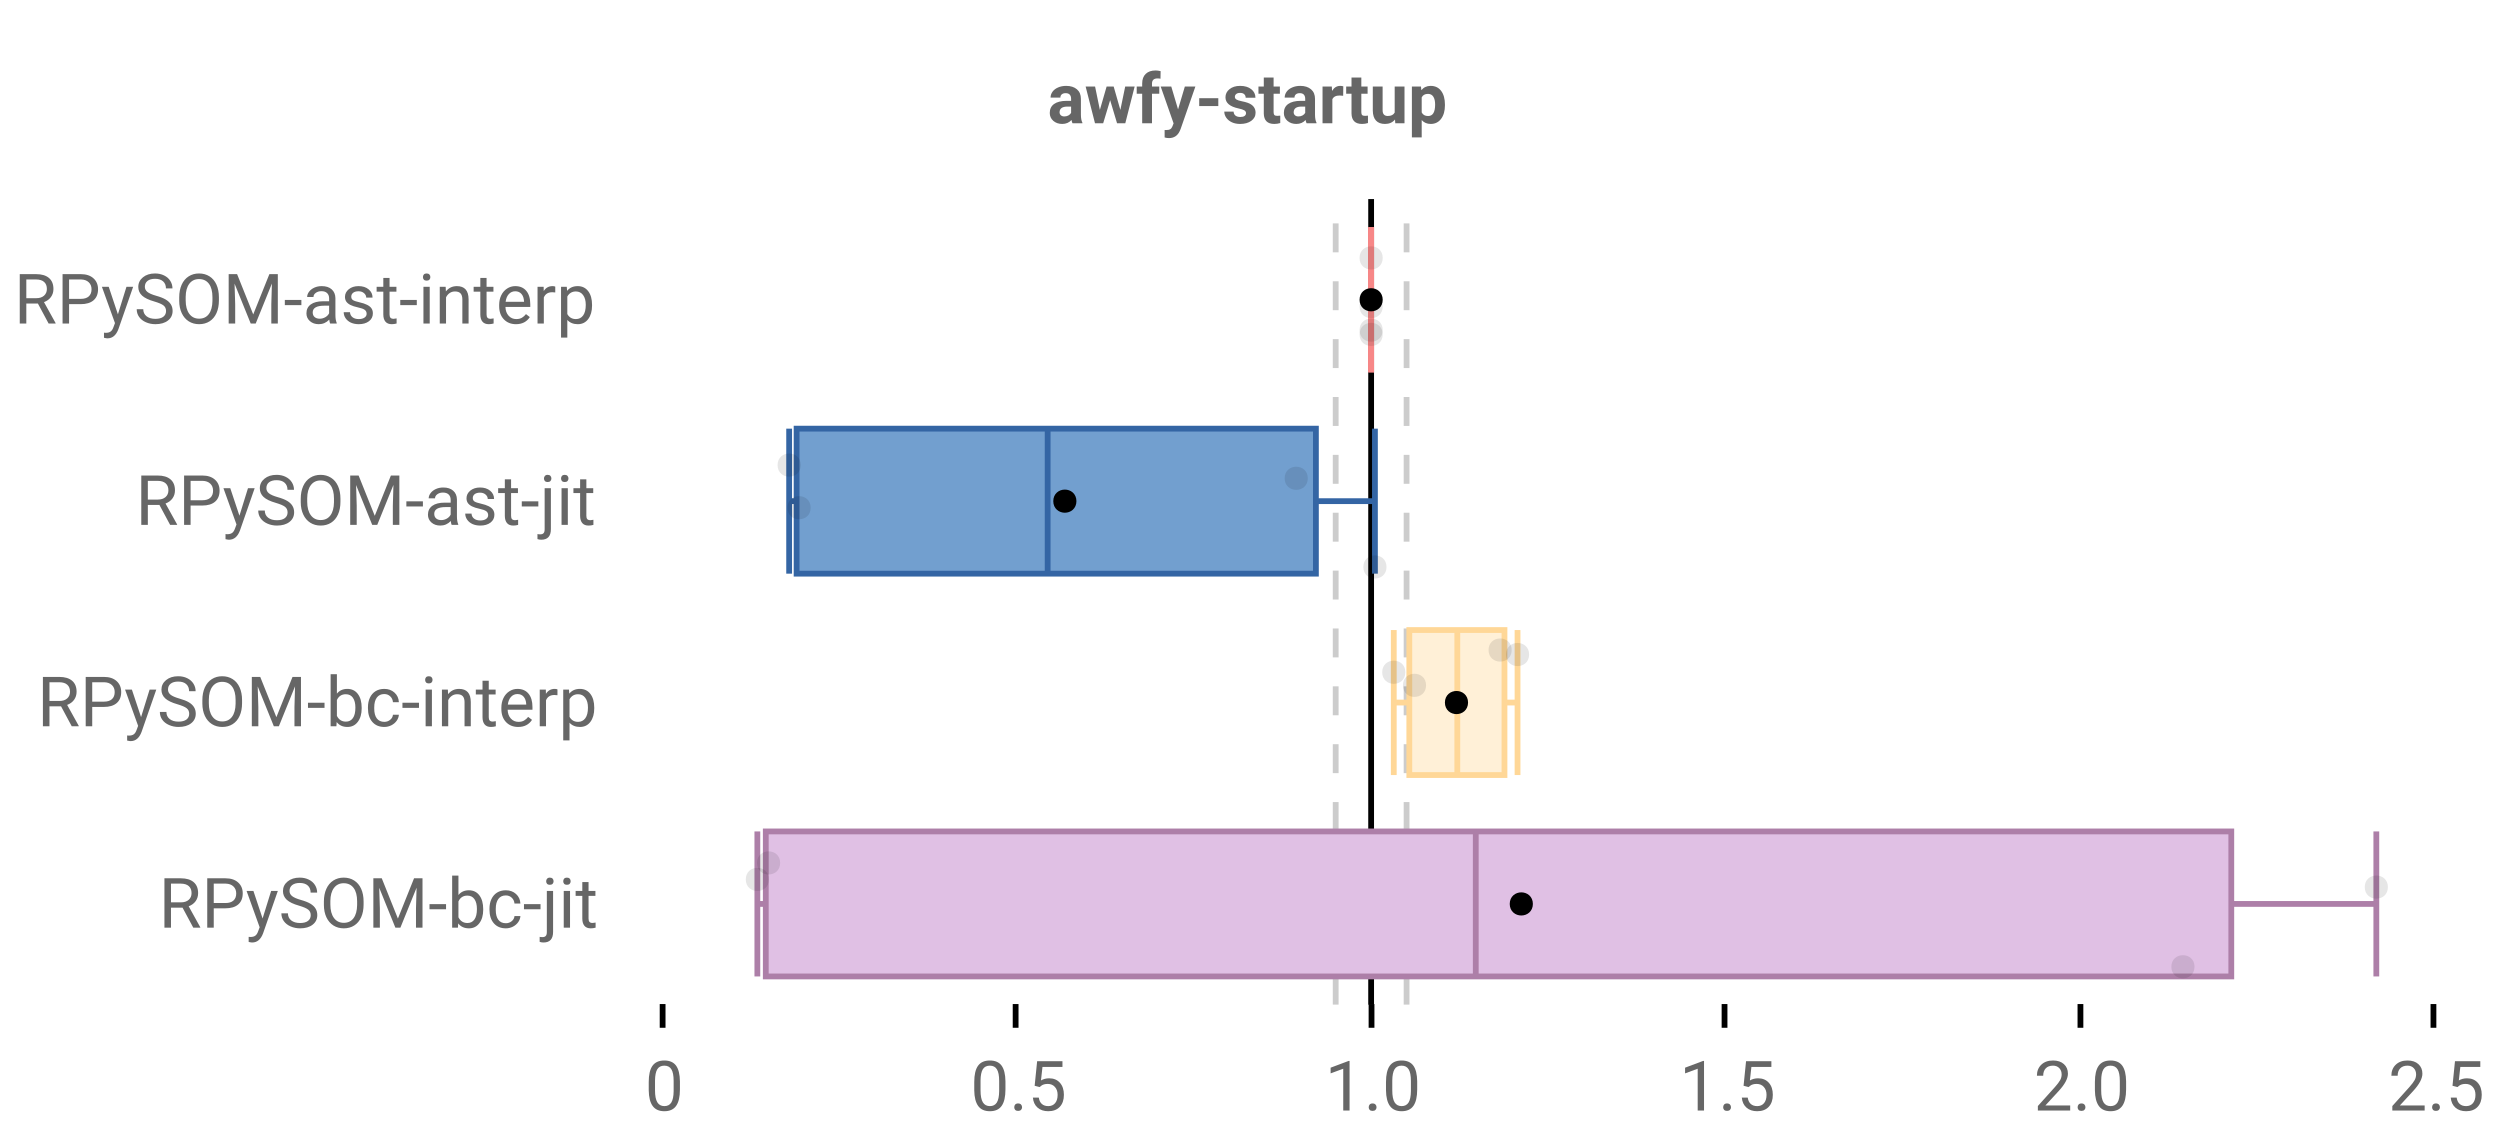 <?xml version="1.0" encoding="UTF-8"?>
<svg xmlns="http://www.w3.org/2000/svg" xmlns:xlink="http://www.w3.org/1999/xlink" width="864pt" height="396pt" viewBox="0 0 864 396" version="1.1">
<defs>
<clipPath id="clip1">
  <path d="M 472 68.801 L 475 68.801 L 475 347.199 L 472 347.199 Z M 472 68.801 "/>
</clipPath>
<clipPath id="clip2">
  <path d="M 460 68.801 L 463 68.801 L 463 347.199 L 460 347.199 Z M 460 68.801 "/>
</clipPath>
<clipPath id="clip3">
  <path d="M 485 68.801 L 488 68.801 L 488 347.199 L 485 347.199 Z M 485 68.801 "/>
</clipPath>
</defs>
<g id="surface312041">
<rect x="0" y="0" width="864" height="396" style="fill:rgb(100%,100%,100%);fill-opacity:1;stroke:none;"/>
<path style=" stroke:none;fill-rule:nonzero;fill:rgb(100%,100%,100%);fill-opacity:1;" d="M 0 0 L 672 0 L 672 76 L 0 76 Z M 0 0 "/>
<path style="fill:none;stroke-width:1;stroke-linecap:butt;stroke-linejoin:miter;stroke:rgb(0%,0%,0%);stroke-opacity:1;stroke-miterlimit:10;" d="M 114.5 173.5 L 114.5 177.6 " transform="matrix(2,0,0,2,0,0)"/>
<path style="fill:none;stroke-width:1;stroke-linecap:butt;stroke-linejoin:miter;stroke:rgb(0%,0%,0%);stroke-opacity:1;stroke-miterlimit:10;" d="M 175.5 173.5 L 175.5 177.6 " transform="matrix(2,0,0,2,0,0)"/>
<path style="fill:none;stroke-width:1;stroke-linecap:butt;stroke-linejoin:miter;stroke:rgb(0%,0%,0%);stroke-opacity:1;stroke-miterlimit:10;" d="M 237 173.5 L 237 177.6 " transform="matrix(2,0,0,2,0,0)"/>
<path style="fill:none;stroke-width:1;stroke-linecap:butt;stroke-linejoin:miter;stroke:rgb(0%,0%,0%);stroke-opacity:1;stroke-miterlimit:10;" d="M 298 173.5 L 298 177.6 " transform="matrix(2,0,0,2,0,0)"/>
<path style="fill:none;stroke-width:1;stroke-linecap:butt;stroke-linejoin:miter;stroke:rgb(0%,0%,0%);stroke-opacity:1;stroke-miterlimit:10;" d="M 359.5 173.5 L 359.5 177.6 " transform="matrix(2,0,0,2,0,0)"/>
<path style="fill:none;stroke-width:1;stroke-linecap:butt;stroke-linejoin:miter;stroke:rgb(0%,0%,0%);stroke-opacity:1;stroke-miterlimit:10;" d="M 420.5 173.5 L 420.5 177.6 " transform="matrix(2,0,0,2,0,0)"/>
<path style=" stroke:none;fill-rule:nonzero;fill:rgb(40%,40%,40%);fill-opacity:1;" d="M 370.656 42.602 C 370.5 42.301 370.383 41.922 370.312 41.461 C 369.488 42.379 368.422 42.836 367.109 42.836 C 365.867 42.836 364.836 42.477 364.016 41.758 C 363.203 41.039 362.797 40.133 362.797 39.039 C 362.797 37.695 363.289 36.664 364.281 35.945 C 365.281 35.227 366.723 34.863 368.609 34.852 L 370.172 34.852 L 370.172 34.133 C 370.172 33.539 370.02 33.07 369.719 32.727 C 369.414 32.375 368.941 32.195 368.297 32.195 C 367.723 32.195 367.273 32.332 366.953 32.602 C 366.629 32.875 366.469 33.25 366.469 33.727 L 363.078 33.727 C 363.078 33 363.301 32.32 363.75 31.695 C 364.207 31.07 364.848 30.582 365.672 30.227 C 366.504 29.863 367.438 29.68 368.469 29.68 C 370.031 29.68 371.27 30.078 372.188 30.867 C 373.102 31.648 373.562 32.754 373.562 34.18 L 373.562 39.664 C 373.57 40.875 373.742 41.785 374.078 42.398 L 374.078 42.602 Z M 367.844 40.242 C 368.344 40.242 368.801 40.133 369.219 39.914 C 369.645 39.688 369.961 39.383 370.172 39.008 L 370.172 36.836 L 368.906 36.836 C 367.207 36.836 366.305 37.422 366.203 38.586 L 366.188 38.789 C 366.188 39.219 366.332 39.566 366.625 39.836 C 366.926 40.109 367.332 40.242 367.844 40.242 Z M 387.195 37.992 L 388.867 29.914 L 392.133 29.914 L 388.898 42.602 L 386.055 42.602 L 383.664 34.617 L 381.258 42.602 L 378.43 42.602 L 375.195 29.914 L 378.461 29.914 L 380.117 37.977 L 382.445 29.914 L 384.883 29.914 Z M 394.738 42.602 L 394.738 32.398 L 392.848 32.398 L 392.848 29.914 L 394.738 29.914 L 394.738 28.836 C 394.738 27.422 395.145 26.32 395.957 25.539 C 396.77 24.75 397.91 24.352 399.379 24.352 C 399.848 24.352 400.426 24.43 401.113 24.586 L 401.066 27.211 C 400.785 27.141 400.441 27.102 400.035 27.102 C 398.762 27.102 398.129 27.703 398.129 28.898 L 398.129 29.914 L 400.645 29.914 L 400.645 32.398 L 398.129 32.398 L 398.129 42.602 Z M 407.137 37.805 L 409.48 29.914 L 413.121 29.914 L 408.027 44.57 L 407.746 45.242 C 406.984 46.898 405.734 47.727 403.996 47.727 C 403.496 47.727 402.996 47.652 402.496 47.508 L 402.496 44.93 L 403.012 44.945 C 403.645 44.945 404.121 44.844 404.434 44.648 C 404.754 44.461 405.004 44.137 405.184 43.68 L 405.59 42.633 L 401.137 29.914 L 404.793 29.914 Z M 421.043 36.664 L 414.449 36.664 L 414.449 33.93 L 421.043 33.93 Z M 430.629 39.102 C 430.629 38.688 430.418 38.359 430.004 38.117 C 429.598 37.879 428.941 37.664 428.035 37.477 C 425.023 36.844 423.52 35.562 423.52 33.633 C 423.52 32.508 423.98 31.57 424.91 30.82 C 425.848 30.062 427.07 29.68 428.582 29.68 C 430.184 29.68 431.465 30.062 432.426 30.82 C 433.395 31.582 433.879 32.566 433.879 33.773 L 430.504 33.773 C 430.504 33.297 430.348 32.898 430.035 32.586 C 429.723 32.266 429.23 32.102 428.566 32.102 C 427.992 32.102 427.551 32.234 427.238 32.492 C 426.926 32.742 426.77 33.07 426.77 33.477 C 426.77 33.852 426.945 34.156 427.301 34.383 C 427.652 34.613 428.254 34.812 429.098 34.977 C 429.941 35.145 430.652 35.332 431.238 35.539 C 433.027 36.195 433.926 37.336 433.926 38.961 C 433.926 40.117 433.426 41.055 432.426 41.773 C 431.434 42.484 430.152 42.836 428.582 42.836 C 427.52 42.836 426.574 42.648 425.754 42.273 C 424.93 41.891 424.285 41.367 423.816 40.711 C 423.348 40.047 423.113 39.332 423.113 38.57 L 426.332 38.57 C 426.363 39.176 426.582 39.641 426.988 39.961 C 427.402 40.273 427.961 40.43 428.66 40.43 C 429.305 40.43 429.793 40.312 430.129 40.07 C 430.461 39.82 430.629 39.5 430.629 39.102 Z M 440.156 26.805 L 440.156 29.914 L 442.328 29.914 L 442.328 32.398 L 440.156 32.398 L 440.156 38.727 C 440.156 39.195 440.242 39.535 440.422 39.742 C 440.598 39.941 440.941 40.039 441.453 40.039 C 441.828 40.039 442.16 40.016 442.453 39.961 L 442.453 42.523 C 441.785 42.73 441.102 42.836 440.406 42.836 C 438.031 42.836 436.816 41.641 436.766 39.242 L 436.766 32.398 L 434.922 32.398 L 434.922 29.914 L 436.766 29.914 L 436.766 26.805 Z M 451.562 42.602 C 451.406 42.301 451.289 41.922 451.219 41.461 C 450.395 42.379 449.328 42.836 448.016 42.836 C 446.773 42.836 445.742 42.477 444.922 41.758 C 444.109 41.039 443.703 40.133 443.703 39.039 C 443.703 37.695 444.195 36.664 445.188 35.945 C 446.188 35.227 447.629 34.863 449.516 34.852 L 451.078 34.852 L 451.078 34.133 C 451.078 33.539 450.926 33.07 450.625 32.727 C 450.32 32.375 449.848 32.195 449.203 32.195 C 448.629 32.195 448.18 32.332 447.859 32.602 C 447.535 32.875 447.375 33.25 447.375 33.727 L 443.984 33.727 C 443.984 33 444.207 32.32 444.656 31.695 C 445.113 31.07 445.754 30.582 446.578 30.227 C 447.41 29.863 448.344 29.68 449.375 29.68 C 450.938 29.68 452.176 30.078 453.094 30.867 C 454.008 31.648 454.469 32.754 454.469 34.18 L 454.469 39.664 C 454.477 40.875 454.648 41.785 454.984 42.398 L 454.984 42.602 Z M 448.75 40.242 C 449.25 40.242 449.707 40.133 450.125 39.914 C 450.551 39.688 450.867 39.383 451.078 39.008 L 451.078 36.836 L 449.812 36.836 C 448.113 36.836 447.211 37.422 447.109 38.586 L 447.094 38.789 C 447.094 39.219 447.238 39.566 447.531 39.836 C 447.832 40.109 448.238 40.242 448.75 40.242 Z M 464.195 33.102 C 463.734 33.039 463.328 33.008 462.977 33.008 C 461.695 33.008 460.855 33.441 460.461 34.305 L 460.461 42.602 L 457.07 42.602 L 457.07 29.914 L 460.273 29.914 L 460.367 31.43 C 461.043 30.266 461.984 29.68 463.195 29.68 C 463.57 29.68 463.918 29.734 464.242 29.836 Z M 470.473 26.805 L 470.473 29.914 L 472.645 29.914 L 472.645 32.398 L 470.473 32.398 L 470.473 38.727 C 470.473 39.195 470.559 39.535 470.738 39.742 C 470.914 39.941 471.258 40.039 471.77 40.039 C 472.145 40.039 472.477 40.016 472.77 39.961 L 472.77 42.523 C 472.102 42.73 471.418 42.836 470.723 42.836 C 468.348 42.836 467.133 41.641 467.082 39.242 L 467.082 32.398 L 465.238 32.398 L 465.238 29.914 L 467.082 29.914 L 467.082 26.805 Z M 482.113 41.305 C 481.277 42.328 480.121 42.836 478.645 42.836 C 477.289 42.836 476.254 42.445 475.535 41.664 C 474.824 40.883 474.461 39.738 474.441 38.227 L 474.441 29.914 L 477.832 29.914 L 477.832 38.117 C 477.832 39.43 478.43 40.086 479.629 40.086 C 480.785 40.086 481.574 39.691 482.004 38.898 L 482.004 29.914 L 485.395 29.914 L 485.395 42.602 L 482.207 42.602 Z M 499.371 36.383 C 499.371 38.332 498.926 39.895 498.043 41.07 C 497.156 42.25 495.957 42.836 494.449 42.836 C 493.168 42.836 492.129 42.391 491.34 41.492 L 491.34 47.477 L 487.949 47.477 L 487.949 29.914 L 491.09 29.914 L 491.215 31.164 C 492.035 30.176 493.105 29.68 494.418 29.68 C 495.98 29.68 497.191 30.258 498.059 31.414 C 498.934 32.57 499.371 34.164 499.371 36.195 Z M 495.98 36.133 C 495.98 34.957 495.77 34.051 495.355 33.414 C 494.938 32.77 494.328 32.445 493.527 32.445 C 492.465 32.445 491.734 32.852 491.34 33.664 L 491.34 38.852 C 491.754 39.688 492.496 40.102 493.559 40.102 C 495.172 40.102 495.98 38.781 495.98 36.133 Z M 362 20.336 "/>
<path style=" stroke:none;fill-rule:nonzero;fill:rgb(40%,40%,40%);fill-opacity:1;" d="M 234.984 376.523 C 234.984 379.066 234.547 380.957 233.672 382.195 C 232.805 383.426 231.453 384.039 229.609 384.039 C 227.785 384.039 226.438 383.438 225.562 382.227 C 224.688 381.02 224.234 379.219 224.203 376.82 L 224.203 373.93 C 224.203 371.422 224.633 369.555 225.5 368.336 C 226.375 367.117 227.738 366.508 229.594 366.508 C 231.426 366.508 232.773 367.098 233.641 368.273 C 234.504 369.453 234.953 371.266 234.984 373.711 Z M 232.812 373.555 C 232.812 371.723 232.551 370.391 232.031 369.555 C 231.52 368.711 230.707 368.289 229.594 368.289 C 228.477 368.289 227.664 368.707 227.156 369.539 C 226.656 370.375 226.395 371.66 226.375 373.398 L 226.375 376.867 C 226.375 378.711 226.641 380.078 227.172 380.961 C 227.711 381.836 228.523 382.273 229.609 382.273 C 230.68 382.273 231.477 381.863 232 381.039 C 232.52 380.207 232.789 378.898 232.812 377.117 Z M 222.859 361.539 "/>
<path style=" stroke:none;fill-rule:nonzero;fill:rgb(40%,40%,40%);fill-opacity:1;" d="M 347.484 376.523 C 347.484 379.066 347.047 380.957 346.172 382.195 C 345.305 383.426 343.953 384.039 342.109 384.039 C 340.285 384.039 338.938 383.438 338.062 382.227 C 337.188 381.02 336.734 379.219 336.703 376.82 L 336.703 373.93 C 336.703 371.422 337.133 369.555 338 368.336 C 338.875 367.117 340.238 366.508 342.094 366.508 C 343.926 366.508 345.273 367.098 346.141 368.273 C 347.004 369.453 347.453 371.266 347.484 373.711 Z M 345.312 373.555 C 345.312 371.723 345.051 370.391 344.531 369.555 C 344.02 368.711 343.207 368.289 342.094 368.289 C 340.977 368.289 340.164 368.707 339.656 369.539 C 339.156 370.375 338.895 371.66 338.875 373.398 L 338.875 376.867 C 338.875 378.711 339.141 380.078 339.672 380.961 C 340.211 381.836 341.023 382.273 342.109 382.273 C 343.18 382.273 343.977 381.863 344.5 381.039 C 345.02 380.207 345.289 378.898 345.312 377.117 Z M 350.523 382.664 C 350.523 382.289 350.633 381.977 350.852 381.727 C 351.078 381.477 351.414 381.352 351.852 381.352 C 352.297 381.352 352.637 381.477 352.867 381.727 C 353.105 381.977 353.227 382.289 353.227 382.664 C 353.227 383.031 353.105 383.332 352.867 383.57 C 352.637 383.809 352.297 383.93 351.852 383.93 C 351.414 383.93 351.078 383.809 350.852 383.57 C 350.633 383.332 350.523 383.031 350.523 382.664 Z M 357.574 375.242 L 358.434 366.742 L 367.184 366.742 L 367.184 368.742 L 360.277 368.742 L 359.762 373.398 C 360.594 372.91 361.543 372.664 362.605 372.664 C 364.156 372.664 365.391 373.18 366.309 374.211 C 367.223 375.234 367.684 376.617 367.684 378.367 C 367.684 380.129 367.207 381.516 366.262 382.523 C 365.312 383.535 363.984 384.039 362.277 384.039 C 360.766 384.039 359.531 383.625 358.574 382.789 C 357.625 381.945 357.09 380.789 356.965 379.32 L 359.012 379.32 C 359.145 380.289 359.496 381.023 360.059 381.523 C 360.621 382.023 361.359 382.273 362.277 382.273 C 363.285 382.273 364.078 381.93 364.652 381.242 C 365.223 380.555 365.512 379.602 365.512 378.383 C 365.512 377.25 365.199 376.336 364.574 375.648 C 363.957 374.953 363.137 374.602 362.105 374.602 C 361.156 374.602 360.41 374.812 359.871 375.227 L 359.309 375.695 Z M 335.359 361.539 "/>
<path style=" stroke:none;fill-rule:nonzero;fill:rgb(40%,40%,40%);fill-opacity:1;" d="M 466.41 383.805 L 464.223 383.805 L 464.223 369.352 L 459.863 370.961 L 459.863 368.992 L 466.066 366.664 L 466.41 366.664 Z M 473.027 382.664 C 473.027 382.289 473.137 381.977 473.355 381.727 C 473.582 381.477 473.918 381.352 474.355 381.352 C 474.801 381.352 475.141 381.477 475.371 381.727 C 475.609 381.977 475.73 382.289 475.73 382.664 C 475.73 383.031 475.609 383.332 475.371 383.57 C 475.141 383.809 474.801 383.93 474.355 383.93 C 473.918 383.93 473.582 383.809 473.355 383.57 C 473.137 383.332 473.027 383.031 473.027 382.664 Z M 489.781 376.523 C 489.781 379.066 489.344 380.957 488.469 382.195 C 487.602 383.426 486.25 384.039 484.406 384.039 C 482.582 384.039 481.234 383.438 480.359 382.227 C 479.484 381.02 479.031 379.219 479 376.82 L 479 373.93 C 479 371.422 479.43 369.555 480.297 368.336 C 481.172 367.117 482.535 366.508 484.391 366.508 C 486.223 366.508 487.57 367.098 488.438 368.273 C 489.301 369.453 489.75 371.266 489.781 373.711 Z M 487.609 373.555 C 487.609 371.723 487.348 370.391 486.828 369.555 C 486.316 368.711 485.504 368.289 484.391 368.289 C 483.273 368.289 482.461 368.707 481.953 369.539 C 481.453 370.375 481.191 371.66 481.172 373.398 L 481.172 376.867 C 481.172 378.711 481.438 380.078 481.969 380.961 C 482.508 381.836 483.32 382.273 484.406 382.273 C 485.477 382.273 486.273 381.863 486.797 381.039 C 487.316 380.207 487.586 378.898 487.609 377.117 Z M 457.863 361.539 "/>
<path style=" stroke:none;fill-rule:nonzero;fill:rgb(40%,40%,40%);fill-opacity:1;" d="M 588.91 383.805 L 586.723 383.805 L 586.723 369.352 L 582.363 370.961 L 582.363 368.992 L 588.566 366.664 L 588.91 366.664 Z M 595.527 382.664 C 595.527 382.289 595.637 381.977 595.855 381.727 C 596.082 381.477 596.418 381.352 596.855 381.352 C 597.301 381.352 597.641 381.477 597.871 381.727 C 598.109 381.977 598.23 382.289 598.23 382.664 C 598.23 383.031 598.109 383.332 597.871 383.57 C 597.641 383.809 597.301 383.93 596.855 383.93 C 596.418 383.93 596.082 383.809 595.855 383.57 C 595.637 383.332 595.527 383.031 595.527 382.664 Z M 602.578 375.242 L 603.438 366.742 L 612.188 366.742 L 612.188 368.742 L 605.281 368.742 L 604.766 373.398 C 605.598 372.91 606.547 372.664 607.609 372.664 C 609.16 372.664 610.395 373.18 611.312 374.211 C 612.227 375.234 612.688 376.617 612.688 378.367 C 612.688 380.129 612.211 381.516 611.266 382.523 C 610.316 383.535 608.988 384.039 607.281 384.039 C 605.77 384.039 604.535 383.625 603.578 382.789 C 602.629 381.945 602.094 380.789 601.969 379.32 L 604.016 379.32 C 604.148 380.289 604.5 381.023 605.062 381.523 C 605.625 382.023 606.363 382.273 607.281 382.273 C 608.289 382.273 609.082 381.93 609.656 381.242 C 610.227 380.555 610.516 379.602 610.516 378.383 C 610.516 377.25 610.203 376.336 609.578 375.648 C 608.961 374.953 608.141 374.602 607.109 374.602 C 606.16 374.602 605.414 374.812 604.875 375.227 L 604.312 375.695 Z M 580.363 361.539 "/>
<path style=" stroke:none;fill-rule:nonzero;fill:rgb(40%,40%,40%);fill-opacity:1;" d="M 715.457 383.805 L 704.285 383.805 L 704.285 382.242 L 710.191 375.68 C 711.066 374.691 711.668 373.891 712.004 373.273 C 712.336 372.648 712.504 372.004 712.504 371.336 C 712.504 370.441 712.23 369.711 711.691 369.148 C 711.148 368.578 710.43 368.289 709.535 368.289 C 708.449 368.289 707.613 368.598 707.02 369.211 C 706.426 369.828 706.129 370.68 706.129 371.773 L 703.957 371.773 C 703.957 370.203 704.461 368.93 705.473 367.961 C 706.48 366.992 707.836 366.508 709.535 366.508 C 711.117 366.508 712.367 366.926 713.285 367.758 C 714.211 368.594 714.676 369.695 714.676 371.07 C 714.676 372.758 713.605 374.758 711.473 377.07 L 706.895 382.039 L 715.457 382.039 Z M 718.027 382.664 C 718.027 382.289 718.137 381.977 718.355 381.727 C 718.582 381.477 718.918 381.352 719.355 381.352 C 719.801 381.352 720.141 381.477 720.371 381.727 C 720.609 381.977 720.73 382.289 720.73 382.664 C 720.73 383.031 720.609 383.332 720.371 383.57 C 720.141 383.809 719.801 383.93 719.355 383.93 C 718.918 383.93 718.582 383.809 718.355 383.57 C 718.137 383.332 718.027 383.031 718.027 382.664 Z M 734.781 376.523 C 734.781 379.066 734.344 380.957 733.469 382.195 C 732.602 383.426 731.25 384.039 729.406 384.039 C 727.582 384.039 726.234 383.438 725.359 382.227 C 724.484 381.02 724.031 379.219 724 376.82 L 724 373.93 C 724 371.422 724.43 369.555 725.297 368.336 C 726.172 367.117 727.535 366.508 729.391 366.508 C 731.223 366.508 732.57 367.098 733.438 368.273 C 734.301 369.453 734.75 371.266 734.781 373.711 Z M 732.609 373.555 C 732.609 371.723 732.348 370.391 731.828 369.555 C 731.316 368.711 730.504 368.289 729.391 368.289 C 728.273 368.289 727.461 368.707 726.953 369.539 C 726.453 370.375 726.191 371.66 726.172 373.398 L 726.172 376.867 C 726.172 378.711 726.438 380.078 726.969 380.961 C 727.508 381.836 728.32 382.273 729.406 382.273 C 730.477 382.273 731.273 381.863 731.797 381.039 C 732.316 380.207 732.586 378.898 732.609 377.117 Z M 702.863 361.539 "/>
<path style=" stroke:none;fill-rule:nonzero;fill:rgb(40%,40%,40%);fill-opacity:1;" d="M 837.961 383.805 L 826.789 383.805 L 826.789 382.242 L 832.695 375.68 C 833.57 374.691 834.172 373.891 834.508 373.273 C 834.84 372.648 835.008 372.004 835.008 371.336 C 835.008 370.441 834.734 369.711 834.195 369.148 C 833.652 368.578 832.934 368.289 832.039 368.289 C 830.953 368.289 830.117 368.598 829.523 369.211 C 828.93 369.828 828.633 370.68 828.633 371.773 L 826.461 371.773 C 826.461 370.203 826.965 368.93 827.977 367.961 C 828.984 366.992 830.34 366.508 832.039 366.508 C 833.621 366.508 834.871 366.926 835.789 367.758 C 836.715 368.594 837.18 369.695 837.18 371.07 C 837.18 372.758 836.109 374.758 833.977 377.07 L 829.398 382.039 L 837.961 382.039 Z M 840.531 382.664 C 840.531 382.289 840.641 381.977 840.859 381.727 C 841.086 381.477 841.422 381.352 841.859 381.352 C 842.305 381.352 842.645 381.477 842.875 381.727 C 843.113 381.977 843.234 382.289 843.234 382.664 C 843.234 383.031 843.113 383.332 842.875 383.57 C 842.645 383.809 842.305 383.93 841.859 383.93 C 841.422 383.93 841.086 383.809 840.859 383.57 C 840.641 383.332 840.531 383.031 840.531 382.664 Z M 847.582 375.242 L 848.441 366.742 L 857.191 366.742 L 857.191 368.742 L 850.285 368.742 L 849.77 373.398 C 850.602 372.91 851.551 372.664 852.613 372.664 C 854.164 372.664 855.398 373.18 856.316 374.211 C 857.23 375.234 857.691 376.617 857.691 378.367 C 857.691 380.129 857.215 381.516 856.27 382.523 C 855.32 383.535 853.992 384.039 852.285 384.039 C 850.773 384.039 849.539 383.625 848.582 382.789 C 847.633 381.945 847.098 380.789 846.973 379.32 L 849.02 379.32 C 849.152 380.289 849.504 381.023 850.066 381.523 C 850.629 382.023 851.367 382.273 852.285 382.273 C 853.293 382.273 854.086 381.93 854.66 381.242 C 855.23 380.555 855.52 379.602 855.52 378.383 C 855.52 377.25 855.207 376.336 854.582 375.648 C 853.965 374.953 853.145 374.602 852.113 374.602 C 851.164 374.602 850.418 374.812 849.879 375.227 L 849.316 375.695 Z M 825.367 361.539 "/>
<path style=" stroke:none;fill-rule:nonzero;fill:rgb(40%,40%,40%);fill-opacity:1;" d="M 13.094 104.898 L 9.094 104.898 L 9.094 111.805 L 6.828 111.805 L 6.828 94.742 L 12.484 94.742 C 14.398 94.742 15.875 95.18 16.906 96.055 C 17.945 96.93 18.469 98.203 18.469 99.867 C 18.469 100.93 18.18 101.859 17.609 102.648 C 17.035 103.441 16.234 104.031 15.203 104.414 L 19.219 111.664 L 19.219 111.805 L 16.797 111.805 Z M 9.094 103.055 L 12.547 103.055 C 13.66 103.055 14.547 102.77 15.203 102.195 C 15.867 101.613 16.203 100.836 16.203 99.867 C 16.203 98.816 15.883 98.008 15.25 97.445 C 14.625 96.883 13.719 96.598 12.531 96.586 L 9.094 96.586 Z M 23.871 105.117 L 23.871 111.805 L 21.621 111.805 L 21.621 94.742 L 27.918 94.742 C 29.781 94.742 31.238 95.223 32.293 96.18 C 33.355 97.129 33.887 98.391 33.887 99.961 C 33.887 101.617 33.363 102.895 32.324 103.789 C 31.293 104.676 29.812 105.117 27.887 105.117 Z M 23.871 103.289 L 27.918 103.289 C 29.113 103.289 30.031 103.008 30.668 102.445 C 31.312 101.875 31.637 101.051 31.637 99.977 C 31.637 98.969 31.312 98.16 30.668 97.555 C 30.031 96.941 29.156 96.617 28.043 96.586 L 23.871 96.586 Z M 40.75 108.633 L 43.703 99.117 L 46.016 99.117 L 40.922 113.758 C 40.129 115.871 38.875 116.93 37.156 116.93 L 36.75 116.898 L 35.938 116.742 L 35.938 114.977 L 36.531 115.023 C 37.258 115.023 37.828 114.871 38.234 114.57 C 38.648 114.277 38.988 113.742 39.25 112.961 L 39.734 111.664 L 35.219 99.117 L 37.578 99.117 Z M 53.324 104.195 C 51.387 103.645 49.98 102.969 49.105 102.164 C 48.23 101.352 47.793 100.352 47.793 99.164 C 47.793 97.82 48.328 96.711 49.402 95.836 C 50.473 94.953 51.871 94.508 53.59 94.508 C 54.754 94.508 55.797 94.738 56.715 95.195 C 57.641 95.645 58.355 96.27 58.855 97.07 C 59.355 97.863 59.605 98.734 59.605 99.68 L 57.355 99.68 C 57.355 98.648 57.027 97.836 56.371 97.242 C 55.715 96.648 54.785 96.352 53.59 96.352 C 52.473 96.352 51.605 96.598 50.98 97.086 C 50.363 97.578 50.059 98.254 50.059 99.117 C 50.059 99.816 50.348 100.406 50.934 100.883 C 51.527 101.363 52.531 101.805 53.949 102.211 C 55.375 102.609 56.484 103.047 57.277 103.523 C 58.078 104.004 58.672 104.566 59.059 105.211 C 59.453 105.848 59.652 106.598 59.652 107.461 C 59.652 108.848 59.109 109.957 58.027 110.789 C 56.953 111.625 55.512 112.039 53.699 112.039 C 52.531 112.039 51.438 111.812 50.418 111.367 C 49.406 110.922 48.625 110.305 48.074 109.523 C 47.52 108.742 47.246 107.852 47.246 106.852 L 49.512 106.852 C 49.512 107.883 49.891 108.703 50.652 109.305 C 51.41 109.898 52.426 110.195 53.699 110.195 C 54.887 110.195 55.797 109.957 56.434 109.477 C 57.066 108.988 57.387 108.328 57.387 107.492 C 57.387 106.66 57.09 106.016 56.496 105.555 C 55.91 105.098 54.855 104.645 53.324 104.195 Z M 75.656 103.82 C 75.656 105.5 75.375 106.961 74.812 108.211 C 74.25 109.453 73.453 110.398 72.422 111.055 C 71.391 111.711 70.188 112.039 68.812 112.039 C 67.469 112.039 66.273 111.711 65.234 111.055 C 64.191 110.391 63.383 109.445 62.812 108.227 C 62.238 107 61.945 105.582 61.938 103.977 L 61.938 102.742 C 61.938 101.109 62.219 99.66 62.781 98.398 C 63.352 97.141 64.16 96.176 65.203 95.508 C 66.242 94.844 67.438 94.508 68.781 94.508 C 70.156 94.508 71.363 94.844 72.406 95.508 C 73.445 96.164 74.25 97.117 74.812 98.367 C 75.375 99.617 75.656 101.078 75.656 102.742 Z M 73.422 102.727 C 73.422 100.695 73.016 99.145 72.203 98.07 C 71.391 96.988 70.25 96.445 68.781 96.445 C 67.363 96.445 66.242 96.988 65.422 98.07 C 64.609 99.145 64.191 100.645 64.172 102.57 L 64.172 103.82 C 64.172 105.781 64.582 107.32 65.406 108.445 C 66.227 109.57 67.363 110.133 68.812 110.133 C 70.258 110.133 71.379 109.602 72.172 108.539 C 72.973 107.477 73.391 105.961 73.422 103.992 Z M 81.938 94.742 L 87.516 108.664 L 93.094 94.742 L 96.016 94.742 L 96.016 111.805 L 93.766 111.805 L 93.766 105.164 L 93.969 97.992 L 88.375 111.805 L 86.641 111.805 L 81.062 98.023 L 81.281 105.164 L 81.281 111.805 L 79.031 111.805 L 79.031 94.742 Z M 104.156 105.445 L 98.438 105.445 L 98.438 103.664 L 104.156 103.664 Z M 114.09 111.805 C 113.965 111.555 113.863 111.109 113.793 110.461 C 112.781 111.516 111.578 112.039 110.184 112.039 C 108.934 112.039 107.906 111.688 107.105 110.977 C 106.301 110.27 105.902 109.375 105.902 108.289 C 105.902 106.969 106.402 105.941 107.402 105.211 C 108.41 104.484 109.824 104.117 111.637 104.117 L 113.746 104.117 L 113.746 103.117 C 113.746 102.359 113.516 101.754 113.059 101.305 C 112.609 100.859 111.949 100.633 111.074 100.633 C 110.293 100.633 109.641 100.832 109.121 101.227 C 108.598 101.613 108.34 102.082 108.34 102.633 L 106.152 102.633 C 106.152 102.008 106.375 101.398 106.824 100.805 C 107.281 100.211 107.891 99.742 108.652 99.398 C 109.422 99.055 110.27 98.883 111.199 98.883 C 112.656 98.883 113.797 99.254 114.621 99.992 C 115.453 100.723 115.887 101.727 115.918 103.008 L 115.918 108.836 C 115.918 110.004 116.066 110.93 116.371 111.617 L 116.371 111.805 Z M 110.496 110.148 C 111.172 110.148 111.812 109.977 112.418 109.633 C 113.031 109.281 113.473 108.82 113.746 108.258 L 113.746 105.648 L 112.059 105.648 C 109.402 105.648 108.074 106.426 108.074 107.977 C 108.074 108.664 108.297 109.203 108.746 109.586 C 109.203 109.961 109.785 110.148 110.496 110.148 Z M 126.707 108.445 C 126.707 107.852 126.48 107.395 126.035 107.07 C 125.598 106.75 124.824 106.473 123.723 106.242 C 122.629 106.004 121.758 105.723 121.113 105.398 C 120.465 105.066 119.988 104.676 119.676 104.227 C 119.371 103.77 119.223 103.227 119.223 102.602 C 119.223 101.562 119.66 100.68 120.535 99.961 C 121.418 99.242 122.543 98.883 123.91 98.883 C 125.348 98.883 126.512 99.258 127.41 100.008 C 128.305 100.75 128.754 101.695 128.754 102.852 L 126.566 102.852 C 126.566 102.258 126.316 101.75 125.816 101.32 C 125.316 100.883 124.68 100.664 123.91 100.664 C 123.117 100.664 122.496 100.836 122.051 101.18 C 121.613 101.523 121.395 101.977 121.395 102.539 C 121.395 103.062 121.598 103.457 122.004 103.727 C 122.418 103.988 123.168 104.238 124.254 104.477 C 125.336 104.719 126.211 105.008 126.879 105.352 C 127.555 105.688 128.055 106.094 128.379 106.57 C 128.699 107.039 128.863 107.613 128.863 108.289 C 128.863 109.426 128.41 110.336 127.504 111.023 C 126.598 111.703 125.426 112.039 123.988 112.039 C 122.965 112.039 122.066 111.859 121.285 111.508 C 120.504 111.145 119.887 110.641 119.441 109.992 C 119.004 109.348 118.785 108.648 118.785 107.898 L 120.957 107.898 C 120.996 108.629 121.289 109.207 121.832 109.633 C 122.371 110.062 123.09 110.273 123.988 110.273 C 124.801 110.273 125.457 110.109 125.957 109.773 C 126.457 109.441 126.707 109 126.707 108.445 Z M 134.629 96.055 L 134.629 99.117 L 137.004 99.117 L 137.004 100.805 L 134.629 100.805 L 134.629 108.664 C 134.629 109.176 134.73 109.555 134.941 109.805 C 135.16 110.055 135.523 110.18 136.035 110.18 C 136.285 110.18 136.629 110.133 137.066 110.039 L 137.066 111.805 C 136.492 111.961 135.934 112.039 135.395 112.039 C 134.426 112.039 133.695 111.75 133.207 111.164 C 132.715 110.57 132.473 109.738 132.473 108.664 L 132.473 100.805 L 130.16 100.805 L 130.16 99.117 L 132.473 99.117 L 132.473 96.055 Z M 144.047 105.445 L 138.328 105.445 L 138.328 103.664 L 144.047 103.664 Z M 148.512 111.805 L 146.34 111.805 L 146.34 99.117 L 148.512 99.117 Z M 146.168 95.758 C 146.168 95.406 146.27 95.109 146.48 94.867 C 146.699 94.629 147.016 94.508 147.434 94.508 C 147.859 94.508 148.184 94.629 148.402 94.867 C 148.621 95.109 148.73 95.406 148.73 95.758 C 148.73 96.113 148.621 96.41 148.402 96.648 C 148.184 96.879 147.859 96.992 147.434 96.992 C 147.016 96.992 146.699 96.879 146.48 96.648 C 146.27 96.41 146.168 96.113 146.168 95.758 Z M 154.023 99.117 L 154.102 100.711 C 155.07 99.492 156.336 98.883 157.898 98.883 C 160.574 98.883 161.922 100.398 161.945 103.43 L 161.945 111.805 L 159.789 111.805 L 159.789 103.414 C 159.777 102.5 159.562 101.82 159.148 101.383 C 158.742 100.945 158.105 100.727 157.242 100.727 C 156.531 100.727 155.914 100.914 155.383 101.289 C 154.852 101.664 154.438 102.16 154.148 102.773 L 154.148 111.805 L 151.977 111.805 L 151.977 99.117 Z M 168.156 96.055 L 168.156 99.117 L 170.531 99.117 L 170.531 100.805 L 168.156 100.805 L 168.156 108.664 C 168.156 109.176 168.258 109.555 168.469 109.805 C 168.688 110.055 169.051 110.18 169.562 110.18 C 169.812 110.18 170.156 110.133 170.594 110.039 L 170.594 111.805 C 170.02 111.961 169.461 112.039 168.922 112.039 C 167.953 112.039 167.223 111.75 166.734 111.164 C 166.242 110.57 166 109.738 166 108.664 L 166 100.805 L 163.688 100.805 L 163.688 99.117 L 166 99.117 L 166 96.055 Z M 178.324 112.039 C 176.605 112.039 175.203 111.477 174.121 110.352 C 173.047 109.219 172.512 107.707 172.512 105.82 L 172.512 105.414 C 172.512 104.156 172.75 103.035 173.23 102.055 C 173.707 101.066 174.379 100.289 175.246 99.727 C 176.109 99.164 177.047 98.883 178.059 98.883 C 179.703 98.883 180.98 99.43 181.887 100.523 C 182.801 101.609 183.262 103.16 183.262 105.18 L 183.262 106.086 L 174.684 106.086 C 174.715 107.336 175.078 108.348 175.777 109.117 C 176.473 109.891 177.359 110.273 178.434 110.273 C 179.203 110.273 179.855 110.117 180.387 109.805 C 180.918 109.492 181.379 109.078 181.777 108.555 L 183.105 109.586 C 182.043 111.223 180.449 112.039 178.324 112.039 Z M 178.059 100.664 C 177.184 100.664 176.449 100.988 175.855 101.633 C 175.262 102.27 174.891 103.16 174.746 104.305 L 181.105 104.305 L 181.105 104.133 C 181.043 103.039 180.746 102.191 180.215 101.586 C 179.684 100.973 178.965 100.664 178.059 100.664 Z M 191.898 101.07 C 191.574 101.02 191.219 100.992 190.836 100.992 C 189.418 100.992 188.453 101.598 187.945 102.805 L 187.945 111.805 L 185.773 111.805 L 185.773 99.117 L 187.883 99.117 L 187.914 100.586 C 188.633 99.453 189.641 98.883 190.945 98.883 C 191.359 98.883 191.68 98.941 191.898 99.055 Z M 204.613 105.602 C 204.613 107.531 204.168 109.086 203.285 110.273 C 202.398 111.453 201.199 112.039 199.691 112.039 C 198.16 112.039 196.949 111.551 196.066 110.57 L 196.066 116.68 L 193.895 116.68 L 193.895 99.117 L 195.879 99.117 L 195.988 100.523 C 196.863 99.43 198.086 98.883 199.66 98.883 C 201.18 98.883 202.383 99.461 203.27 100.617 C 204.164 101.766 204.613 103.359 204.613 105.398 Z M 202.441 105.352 C 202.441 103.926 202.133 102.801 201.52 101.977 C 200.914 101.145 200.082 100.727 199.02 100.727 C 197.707 100.727 196.723 101.312 196.066 102.477 L 196.066 108.539 C 196.711 109.695 197.699 110.273 199.035 110.273 C 200.074 110.273 200.902 109.863 201.52 109.039 C 202.133 108.207 202.441 106.977 202.441 105.352 Z M 4.859 89.539 "/>
<path style=" stroke:none;fill-rule:nonzero;fill:rgb(40%,40%,40%);fill-opacity:1;" d="M 55.094 174.496 L 51.094 174.496 L 51.094 181.402 L 48.828 181.402 L 48.828 164.34 L 54.484 164.34 C 56.398 164.34 57.875 164.777 58.906 165.652 C 59.945 166.527 60.469 167.801 60.469 169.465 C 60.469 170.527 60.18 171.457 59.609 172.246 C 59.035 173.039 58.234 173.629 57.203 174.012 L 61.219 181.262 L 61.219 181.402 L 58.797 181.402 Z M 51.094 172.652 L 54.547 172.652 C 55.66 172.652 56.547 172.367 57.203 171.793 C 57.867 171.211 58.203 170.434 58.203 169.465 C 58.203 168.414 57.883 167.605 57.25 167.043 C 56.625 166.48 55.719 166.195 54.531 166.184 L 51.094 166.184 Z M 65.871 174.715 L 65.871 181.402 L 63.621 181.402 L 63.621 164.34 L 69.918 164.34 C 71.781 164.34 73.238 164.82 74.293 165.777 C 75.355 166.727 75.887 167.988 75.887 169.559 C 75.887 171.215 75.363 172.492 74.324 173.387 C 73.293 174.273 71.812 174.715 69.887 174.715 Z M 65.871 172.887 L 69.918 172.887 C 71.113 172.887 72.031 172.605 72.668 172.043 C 73.312 171.473 73.637 170.648 73.637 169.574 C 73.637 168.566 73.312 167.758 72.668 167.152 C 72.031 166.539 71.156 166.215 70.043 166.184 L 65.871 166.184 Z M 82.75 178.23 L 85.703 168.715 L 88.016 168.715 L 82.922 183.355 C 82.129 185.469 80.875 186.527 79.156 186.527 L 78.75 186.496 L 77.938 186.34 L 77.938 184.574 L 78.531 184.621 C 79.258 184.621 79.828 184.469 80.234 184.168 C 80.648 183.875 80.988 183.34 81.25 182.559 L 81.734 181.262 L 77.219 168.715 L 79.578 168.715 Z M 95.324 173.793 C 93.387 173.242 91.98 172.566 91.105 171.762 C 90.23 170.949 89.793 169.949 89.793 168.762 C 89.793 167.418 90.328 166.309 91.402 165.434 C 92.473 164.551 93.871 164.105 95.59 164.105 C 96.754 164.105 97.797 164.336 98.715 164.793 C 99.641 165.242 100.355 165.867 100.855 166.668 C 101.355 167.461 101.605 168.332 101.605 169.277 L 99.355 169.277 C 99.355 168.246 99.027 167.434 98.371 166.84 C 97.715 166.246 96.785 165.949 95.59 165.949 C 94.473 165.949 93.605 166.195 92.98 166.684 C 92.363 167.176 92.059 167.852 92.059 168.715 C 92.059 169.414 92.348 170.004 92.934 170.48 C 93.527 170.961 94.531 171.402 95.949 171.809 C 97.375 172.207 98.484 172.645 99.277 173.121 C 100.078 173.602 100.672 174.164 101.059 174.809 C 101.453 175.445 101.652 176.195 101.652 177.059 C 101.652 178.445 101.109 179.555 100.027 180.387 C 98.953 181.223 97.512 181.637 95.699 181.637 C 94.531 181.637 93.438 181.41 92.418 180.965 C 91.406 180.52 90.625 179.902 90.074 179.121 C 89.52 178.34 89.246 177.449 89.246 176.449 L 91.512 176.449 C 91.512 177.48 91.891 178.301 92.652 178.902 C 93.41 179.496 94.426 179.793 95.699 179.793 C 96.887 179.793 97.797 179.555 98.434 179.074 C 99.066 178.586 99.387 177.926 99.387 177.09 C 99.387 176.258 99.09 175.613 98.496 175.152 C 97.91 174.695 96.855 174.242 95.324 173.793 Z M 117.656 173.418 C 117.656 175.098 117.375 176.559 116.812 177.809 C 116.25 179.051 115.453 179.996 114.422 180.652 C 113.391 181.309 112.188 181.637 110.812 181.637 C 109.469 181.637 108.273 181.309 107.234 180.652 C 106.191 179.988 105.383 179.043 104.812 177.824 C 104.238 176.598 103.945 175.18 103.938 173.574 L 103.938 172.34 C 103.938 170.707 104.219 169.258 104.781 167.996 C 105.352 166.738 106.16 165.773 107.203 165.105 C 108.242 164.441 109.438 164.105 110.781 164.105 C 112.156 164.105 113.363 164.441 114.406 165.105 C 115.445 165.762 116.25 166.715 116.812 167.965 C 117.375 169.215 117.656 170.676 117.656 172.34 Z M 115.422 172.324 C 115.422 170.293 115.016 168.742 114.203 167.668 C 113.391 166.586 112.25 166.043 110.781 166.043 C 109.363 166.043 108.242 166.586 107.422 167.668 C 106.609 168.742 106.191 170.242 106.172 172.168 L 106.172 173.418 C 106.172 175.379 106.582 176.918 107.406 178.043 C 108.227 179.168 109.363 179.73 110.812 179.73 C 112.258 179.73 113.379 179.199 114.172 178.137 C 114.973 177.074 115.391 175.559 115.422 173.59 Z M 123.938 164.34 L 129.516 178.262 L 135.094 164.34 L 138.016 164.34 L 138.016 181.402 L 135.766 181.402 L 135.766 174.762 L 135.969 167.59 L 130.375 181.402 L 128.641 181.402 L 123.062 167.621 L 123.281 174.762 L 123.281 181.402 L 121.031 181.402 L 121.031 164.34 Z M 146.156 175.043 L 140.438 175.043 L 140.438 173.262 L 146.156 173.262 Z M 156.09 181.402 C 155.965 181.152 155.863 180.707 155.793 180.059 C 154.781 181.113 153.578 181.637 152.184 181.637 C 150.934 181.637 149.906 181.285 149.105 180.574 C 148.301 179.867 147.902 178.973 147.902 177.887 C 147.902 176.566 148.402 175.539 149.402 174.809 C 150.41 174.082 151.824 173.715 153.637 173.715 L 155.746 173.715 L 155.746 172.715 C 155.746 171.957 155.516 171.352 155.059 170.902 C 154.609 170.457 153.949 170.23 153.074 170.23 C 152.293 170.23 151.641 170.43 151.121 170.824 C 150.598 171.211 150.34 171.68 150.34 172.23 L 148.152 172.23 C 148.152 171.605 148.375 170.996 148.824 170.402 C 149.281 169.809 149.891 169.34 150.652 168.996 C 151.422 168.652 152.27 168.48 153.199 168.48 C 154.656 168.48 155.797 168.852 156.621 169.59 C 157.453 170.32 157.887 171.324 157.918 172.605 L 157.918 178.434 C 157.918 179.602 158.066 180.527 158.371 181.215 L 158.371 181.402 Z M 152.496 179.746 C 153.172 179.746 153.812 179.574 154.418 179.23 C 155.031 178.879 155.473 178.418 155.746 177.855 L 155.746 175.246 L 154.059 175.246 C 151.402 175.246 150.074 176.023 150.074 177.574 C 150.074 178.262 150.297 178.801 150.746 179.184 C 151.203 179.559 151.785 179.746 152.496 179.746 Z M 168.707 178.043 C 168.707 177.449 168.48 176.992 168.035 176.668 C 167.598 176.348 166.824 176.07 165.723 175.84 C 164.629 175.602 163.758 175.32 163.113 174.996 C 162.465 174.664 161.988 174.273 161.676 173.824 C 161.371 173.367 161.223 172.824 161.223 172.199 C 161.223 171.16 161.66 170.277 162.535 169.559 C 163.418 168.84 164.543 168.48 165.91 168.48 C 167.348 168.48 168.512 168.855 169.41 169.605 C 170.305 170.348 170.754 171.293 170.754 172.449 L 168.566 172.449 C 168.566 171.855 168.316 171.348 167.816 170.918 C 167.316 170.48 166.68 170.262 165.91 170.262 C 165.117 170.262 164.496 170.434 164.051 170.777 C 163.613 171.121 163.395 171.574 163.395 172.137 C 163.395 172.66 163.598 173.055 164.004 173.324 C 164.418 173.586 165.168 173.836 166.254 174.074 C 167.336 174.316 168.211 174.605 168.879 174.949 C 169.555 175.285 170.055 175.691 170.379 176.168 C 170.699 176.637 170.863 177.211 170.863 177.887 C 170.863 179.023 170.41 179.934 169.504 180.621 C 168.598 181.301 167.426 181.637 165.988 181.637 C 164.965 181.637 164.066 181.457 163.285 181.105 C 162.504 180.742 161.887 180.238 161.441 179.59 C 161.004 178.945 160.785 178.246 160.785 177.496 L 162.957 177.496 C 162.996 178.227 163.289 178.805 163.832 179.23 C 164.371 179.66 165.09 179.871 165.988 179.871 C 166.801 179.871 167.457 179.707 167.957 179.371 C 168.457 179.039 168.707 178.598 168.707 178.043 Z M 176.629 165.652 L 176.629 168.715 L 179.004 168.715 L 179.004 170.402 L 176.629 170.402 L 176.629 178.262 C 176.629 178.773 176.73 179.152 176.941 179.402 C 177.16 179.652 177.523 179.777 178.035 179.777 C 178.285 179.777 178.629 179.73 179.066 179.637 L 179.066 181.402 C 178.492 181.559 177.934 181.637 177.395 181.637 C 176.426 181.637 175.695 181.348 175.207 180.762 C 174.715 180.168 174.473 179.336 174.473 178.262 L 174.473 170.402 L 172.16 170.402 L 172.16 168.715 L 174.473 168.715 L 174.473 165.652 Z M 186.047 175.043 L 180.328 175.043 L 180.328 173.262 L 186.047 173.262 Z M 190.387 168.715 L 190.387 182.871 C 190.387 185.309 189.281 186.527 187.074 186.527 C 186.594 186.527 186.152 186.453 185.746 186.309 L 185.746 184.574 C 185.996 184.637 186.324 184.668 186.73 184.668 C 187.219 184.668 187.59 184.535 187.84 184.277 C 188.098 184.016 188.23 183.562 188.23 182.918 L 188.23 168.715 Z M 187.996 165.355 C 187.996 165.012 188.105 164.723 188.324 164.48 C 188.543 164.23 188.855 164.105 189.262 164.105 C 189.688 164.105 190.012 164.227 190.23 164.465 C 190.449 164.707 190.559 165.004 190.559 165.355 C 190.559 165.711 190.449 166.008 190.23 166.246 C 190.012 166.477 189.688 166.59 189.262 166.59 C 188.844 166.59 188.527 166.477 188.309 166.246 C 188.098 166.008 187.996 165.711 187.996 165.355 Z M 196.242 181.402 L 194.07 181.402 L 194.07 168.715 L 196.242 168.715 Z M 193.898 165.355 C 193.898 165.004 194 164.707 194.211 164.465 C 194.43 164.227 194.746 164.105 195.164 164.105 C 195.59 164.105 195.914 164.227 196.133 164.465 C 196.352 164.707 196.461 165.004 196.461 165.355 C 196.461 165.711 196.352 166.008 196.133 166.246 C 195.914 166.477 195.59 166.59 195.164 166.59 C 194.746 166.59 194.43 166.477 194.211 166.246 C 194 166.008 193.898 165.711 193.898 165.355 Z M 202.645 165.652 L 202.645 168.715 L 205.02 168.715 L 205.02 170.402 L 202.645 170.402 L 202.645 178.262 C 202.645 178.773 202.746 179.152 202.957 179.402 C 203.176 179.652 203.539 179.777 204.051 179.777 C 204.301 179.777 204.645 179.73 205.082 179.637 L 205.082 181.402 C 204.508 181.559 203.949 181.637 203.41 181.637 C 202.441 181.637 201.711 181.348 201.223 180.762 C 200.73 180.168 200.488 179.336 200.488 178.262 L 200.488 170.402 L 198.176 170.402 L 198.176 168.715 L 200.488 168.715 L 200.488 165.652 Z M 46.859 159.137 "/>
<path style=" stroke:none;fill-rule:nonzero;fill:rgb(40%,40%,40%);fill-opacity:1;" d="M 21.094 244.098 L 17.094 244.098 L 17.094 251.004 L 14.828 251.004 L 14.828 233.941 L 20.484 233.941 C 22.398 233.941 23.875 234.379 24.906 235.254 C 25.945 236.129 26.469 237.402 26.469 239.066 C 26.469 240.129 26.18 241.059 25.609 241.848 C 25.035 242.641 24.234 243.23 23.203 243.613 L 27.219 250.863 L 27.219 251.004 L 24.797 251.004 Z M 17.094 242.254 L 20.547 242.254 C 21.66 242.254 22.547 241.969 23.203 241.395 C 23.867 240.812 24.203 240.035 24.203 239.066 C 24.203 238.016 23.883 237.207 23.25 236.645 C 22.625 236.082 21.719 235.797 20.531 235.785 L 17.094 235.785 Z M 31.871 244.316 L 31.871 251.004 L 29.621 251.004 L 29.621 233.941 L 35.918 233.941 C 37.781 233.941 39.238 234.422 40.293 235.379 C 41.355 236.328 41.887 237.59 41.887 239.16 C 41.887 240.816 41.363 242.094 40.324 242.988 C 39.293 243.875 37.812 244.316 35.887 244.316 Z M 31.871 242.488 L 35.918 242.488 C 37.113 242.488 38.031 242.207 38.668 241.645 C 39.312 241.074 39.637 240.25 39.637 239.176 C 39.637 238.168 39.312 237.359 38.668 236.754 C 38.031 236.141 37.156 235.816 36.043 235.785 L 31.871 235.785 Z M 48.75 247.832 L 51.703 238.316 L 54.016 238.316 L 48.922 252.957 C 48.129 255.07 46.875 256.129 45.156 256.129 L 44.75 256.098 L 43.938 255.941 L 43.938 254.176 L 44.531 254.223 C 45.258 254.223 45.828 254.07 46.234 253.77 C 46.648 253.477 46.988 252.941 47.25 252.16 L 47.734 250.863 L 43.219 238.316 L 45.578 238.316 Z M 61.324 243.395 C 59.387 242.844 57.98 242.168 57.105 241.363 C 56.23 240.551 55.793 239.551 55.793 238.363 C 55.793 237.02 56.328 235.91 57.402 235.035 C 58.473 234.152 59.871 233.707 61.59 233.707 C 62.754 233.707 63.797 233.938 64.715 234.395 C 65.641 234.844 66.355 235.469 66.855 236.27 C 67.355 237.062 67.605 237.934 67.605 238.879 L 65.355 238.879 C 65.355 237.848 65.027 237.035 64.371 236.441 C 63.715 235.848 62.785 235.551 61.59 235.551 C 60.473 235.551 59.605 235.797 58.98 236.285 C 58.363 236.777 58.059 237.453 58.059 238.316 C 58.059 239.016 58.348 239.605 58.934 240.082 C 59.527 240.562 60.531 241.004 61.949 241.41 C 63.375 241.809 64.484 242.246 65.277 242.723 C 66.078 243.203 66.672 243.766 67.059 244.41 C 67.453 245.047 67.652 245.797 67.652 246.66 C 67.652 248.047 67.109 249.156 66.027 249.988 C 64.953 250.824 63.512 251.238 61.699 251.238 C 60.531 251.238 59.438 251.012 58.418 250.566 C 57.406 250.121 56.625 249.504 56.074 248.723 C 55.52 247.941 55.246 247.051 55.246 246.051 L 57.512 246.051 C 57.512 247.082 57.891 247.902 58.652 248.504 C 59.41 249.098 60.426 249.395 61.699 249.395 C 62.887 249.395 63.797 249.156 64.434 248.676 C 65.066 248.188 65.387 247.527 65.387 246.691 C 65.387 245.859 65.09 245.215 64.496 244.754 C 63.91 244.297 62.855 243.844 61.324 243.395 Z M 83.656 243.02 C 83.656 244.699 83.375 246.16 82.812 247.41 C 82.25 248.652 81.453 249.598 80.422 250.254 C 79.391 250.91 78.188 251.238 76.812 251.238 C 75.469 251.238 74.273 250.91 73.234 250.254 C 72.191 249.59 71.383 248.645 70.812 247.426 C 70.238 246.199 69.945 244.781 69.938 243.176 L 69.938 241.941 C 69.938 240.309 70.219 238.859 70.781 237.598 C 71.352 236.34 72.16 235.375 73.203 234.707 C 74.242 234.043 75.438 233.707 76.781 233.707 C 78.156 233.707 79.363 234.043 80.406 234.707 C 81.445 235.363 82.25 236.316 82.812 237.566 C 83.375 238.816 83.656 240.277 83.656 241.941 Z M 81.422 241.926 C 81.422 239.895 81.016 238.344 80.203 237.27 C 79.391 236.188 78.25 235.645 76.781 235.645 C 75.363 235.645 74.242 236.188 73.422 237.27 C 72.609 238.344 72.191 239.844 72.172 241.77 L 72.172 243.02 C 72.172 244.98 72.582 246.52 73.406 247.645 C 74.227 248.77 75.363 249.332 76.812 249.332 C 78.258 249.332 79.379 248.801 80.172 247.738 C 80.973 246.676 81.391 245.16 81.422 243.191 Z M 89.938 233.941 L 95.516 247.863 L 101.094 233.941 L 104.016 233.941 L 104.016 251.004 L 101.766 251.004 L 101.766 244.363 L 101.969 237.191 L 96.375 251.004 L 94.641 251.004 L 89.062 237.223 L 89.281 244.363 L 89.281 251.004 L 87.031 251.004 L 87.031 233.941 Z M 112.156 244.645 L 106.438 244.645 L 106.438 242.863 L 112.156 242.863 Z M 124.996 244.801 C 124.996 246.738 124.547 248.297 123.652 249.473 C 122.766 250.652 121.574 251.238 120.074 251.238 C 118.469 251.238 117.23 250.672 116.355 249.535 L 116.262 251.004 L 114.262 251.004 L 114.262 233.004 L 116.434 233.004 L 116.434 239.723 C 117.309 238.629 118.512 238.082 120.043 238.082 C 121.582 238.082 122.793 238.668 123.668 239.832 C 124.551 241 124.996 242.594 124.996 244.613 Z M 122.824 244.551 C 122.824 243.082 122.535 241.949 121.965 241.145 C 121.402 240.332 120.582 239.926 119.512 239.926 C 118.082 239.926 117.059 240.594 116.434 241.926 L 116.434 247.41 C 117.098 248.734 118.137 249.395 119.543 249.395 C 120.574 249.395 121.375 248.996 121.949 248.191 C 122.531 247.391 122.824 246.176 122.824 244.551 Z M 132.82 249.473 C 133.59 249.473 134.262 249.238 134.836 248.77 C 135.418 248.301 135.742 247.715 135.805 247.004 L 137.852 247.004 C 137.809 247.734 137.559 248.426 137.102 249.082 C 136.641 249.738 136.027 250.266 135.258 250.66 C 134.484 251.043 133.672 251.238 132.82 251.238 C 131.09 251.238 129.715 250.668 128.695 249.52 C 127.672 248.363 127.164 246.785 127.164 244.785 L 127.164 244.41 C 127.164 243.184 127.387 242.09 127.836 241.129 C 128.293 240.16 128.945 239.41 129.789 238.879 C 130.641 238.348 131.648 238.082 132.805 238.082 C 134.219 238.082 135.398 238.512 136.336 239.363 C 137.281 240.219 137.789 241.324 137.852 242.676 L 135.805 242.676 C 135.742 241.863 135.43 241.191 134.867 240.66 C 134.312 240.129 133.625 239.863 132.805 239.863 C 131.699 239.863 130.844 240.266 130.242 241.066 C 129.637 241.859 129.336 243.004 129.336 244.504 L 129.336 244.91 C 129.336 246.371 129.633 247.496 130.227 248.285 C 130.828 249.078 131.695 249.473 132.82 249.473 Z M 144.805 244.645 L 139.086 244.645 L 139.086 242.863 L 144.805 242.863 Z M 149.27 251.004 L 147.098 251.004 L 147.098 238.316 L 149.27 238.316 Z M 146.926 234.957 C 146.926 234.605 147.027 234.309 147.238 234.066 C 147.457 233.828 147.773 233.707 148.191 233.707 C 148.617 233.707 148.941 233.828 149.16 234.066 C 149.379 234.309 149.488 234.605 149.488 234.957 C 149.488 235.312 149.379 235.609 149.16 235.848 C 148.941 236.078 148.617 236.191 148.191 236.191 C 147.773 236.191 147.457 236.078 147.238 235.848 C 147.027 235.609 146.926 235.312 146.926 234.957 Z M 154.781 238.316 L 154.859 239.91 C 155.828 238.691 157.094 238.082 158.656 238.082 C 161.332 238.082 162.68 239.598 162.703 242.629 L 162.703 251.004 L 160.547 251.004 L 160.547 242.613 C 160.535 241.699 160.32 241.02 159.906 240.582 C 159.5 240.145 158.863 239.926 158 239.926 C 157.289 239.926 156.672 240.113 156.141 240.488 C 155.609 240.863 155.195 241.359 154.906 241.973 L 154.906 251.004 L 152.734 251.004 L 152.734 238.316 Z M 168.914 235.254 L 168.914 238.316 L 171.289 238.316 L 171.289 240.004 L 168.914 240.004 L 168.914 247.863 C 168.914 248.375 169.016 248.754 169.227 249.004 C 169.445 249.254 169.809 249.379 170.32 249.379 C 170.57 249.379 170.914 249.332 171.352 249.238 L 171.352 251.004 C 170.777 251.16 170.219 251.238 169.68 251.238 C 168.711 251.238 167.98 250.949 167.492 250.363 C 167 249.77 166.758 248.938 166.758 247.863 L 166.758 240.004 L 164.445 240.004 L 164.445 238.316 L 166.758 238.316 L 166.758 235.254 Z M 179.082 251.238 C 177.363 251.238 175.961 250.676 174.879 249.551 C 173.805 248.418 173.27 246.906 173.27 245.02 L 173.27 244.613 C 173.27 243.355 173.508 242.234 173.988 241.254 C 174.465 240.266 175.137 239.488 176.004 238.926 C 176.867 238.363 177.805 238.082 178.816 238.082 C 180.461 238.082 181.738 238.629 182.645 239.723 C 183.559 240.809 184.02 242.359 184.02 244.379 L 184.02 245.285 L 175.441 245.285 C 175.473 246.535 175.836 247.547 176.535 248.316 C 177.23 249.09 178.117 249.473 179.191 249.473 C 179.961 249.473 180.613 249.316 181.145 249.004 C 181.676 248.691 182.137 248.277 182.535 247.754 L 183.863 248.785 C 182.801 250.422 181.207 251.238 179.082 251.238 Z M 178.816 239.863 C 177.941 239.863 177.207 240.188 176.613 240.832 C 176.02 241.469 175.648 242.359 175.504 243.504 L 181.863 243.504 L 181.863 243.332 C 181.801 242.238 181.504 241.391 180.973 240.785 C 180.441 240.172 179.723 239.863 178.816 239.863 Z M 192.656 240.27 C 192.332 240.219 191.977 240.191 191.594 240.191 C 190.176 240.191 189.211 240.797 188.703 242.004 L 188.703 251.004 L 186.531 251.004 L 186.531 238.316 L 188.641 238.316 L 188.672 239.785 C 189.391 238.652 190.398 238.082 191.703 238.082 C 192.117 238.082 192.438 238.141 192.656 238.254 Z M 205.371 244.801 C 205.371 246.73 204.926 248.285 204.043 249.473 C 203.156 250.652 201.957 251.238 200.449 251.238 C 198.918 251.238 197.707 250.75 196.824 249.77 L 196.824 255.879 L 194.652 255.879 L 194.652 238.316 L 196.637 238.316 L 196.746 239.723 C 197.621 238.629 198.844 238.082 200.418 238.082 C 201.938 238.082 203.141 238.66 204.027 239.816 C 204.922 240.965 205.371 242.559 205.371 244.598 Z M 203.199 244.551 C 203.199 243.125 202.891 242 202.277 241.176 C 201.672 240.344 200.84 239.926 199.777 239.926 C 198.465 239.926 197.48 240.512 196.824 241.676 L 196.824 247.738 C 197.469 248.895 198.457 249.473 199.793 249.473 C 200.832 249.473 201.66 249.062 202.277 248.238 C 202.891 247.406 203.199 246.176 203.199 244.551 Z M 12.859 228.738 "/>
<path style=" stroke:none;fill-rule:nonzero;fill:rgb(40%,40%,40%);fill-opacity:1;" d="M 63.094 313.695 L 59.094 313.695 L 59.094 320.602 L 56.828 320.602 L 56.828 303.539 L 62.484 303.539 C 64.398 303.539 65.875 303.977 66.906 304.852 C 67.945 305.727 68.469 307 68.469 308.664 C 68.469 309.727 68.18 310.656 67.609 311.445 C 67.035 312.238 66.234 312.828 65.203 313.211 L 69.219 320.461 L 69.219 320.602 L 66.797 320.602 Z M 59.094 311.852 L 62.547 311.852 C 63.66 311.852 64.547 311.566 65.203 310.992 C 65.867 310.41 66.203 309.633 66.203 308.664 C 66.203 307.613 65.883 306.805 65.25 306.242 C 64.625 305.68 63.719 305.395 62.531 305.383 L 59.094 305.383 Z M 73.871 313.914 L 73.871 320.602 L 71.621 320.602 L 71.621 303.539 L 77.918 303.539 C 79.781 303.539 81.238 304.02 82.293 304.977 C 83.355 305.926 83.887 307.188 83.887 308.758 C 83.887 310.414 83.363 311.691 82.324 312.586 C 81.293 313.473 79.812 313.914 77.887 313.914 Z M 73.871 312.086 L 77.918 312.086 C 79.113 312.086 80.031 311.805 80.668 311.242 C 81.312 310.672 81.637 309.848 81.637 308.773 C 81.637 307.766 81.312 306.957 80.668 306.352 C 80.031 305.738 79.156 305.414 78.043 305.383 L 73.871 305.383 Z M 90.75 317.43 L 93.703 307.914 L 96.016 307.914 L 90.922 322.555 C 90.129 324.668 88.875 325.727 87.156 325.727 L 86.75 325.695 L 85.938 325.539 L 85.938 323.773 L 86.531 323.82 C 87.258 323.82 87.828 323.668 88.234 323.367 C 88.648 323.074 88.988 322.539 89.25 321.758 L 89.734 320.461 L 85.219 307.914 L 87.578 307.914 Z M 103.324 312.992 C 101.387 312.441 99.98 311.766 99.105 310.961 C 98.23 310.148 97.793 309.148 97.793 307.961 C 97.793 306.617 98.328 305.508 99.402 304.633 C 100.473 303.75 101.871 303.305 103.59 303.305 C 104.754 303.305 105.797 303.535 106.715 303.992 C 107.641 304.441 108.355 305.066 108.855 305.867 C 109.355 306.66 109.605 307.531 109.605 308.477 L 107.355 308.477 C 107.355 307.445 107.027 306.633 106.371 306.039 C 105.715 305.445 104.785 305.148 103.59 305.148 C 102.473 305.148 101.605 305.395 100.98 305.883 C 100.363 306.375 100.059 307.051 100.059 307.914 C 100.059 308.613 100.348 309.203 100.934 309.68 C 101.527 310.16 102.531 310.602 103.949 311.008 C 105.375 311.406 106.484 311.844 107.277 312.32 C 108.078 312.801 108.672 313.363 109.059 314.008 C 109.453 314.645 109.652 315.395 109.652 316.258 C 109.652 317.645 109.109 318.754 108.027 319.586 C 106.953 320.422 105.512 320.836 103.699 320.836 C 102.531 320.836 101.438 320.609 100.418 320.164 C 99.406 319.719 98.625 319.102 98.074 318.32 C 97.52 317.539 97.246 316.648 97.246 315.648 L 99.512 315.648 C 99.512 316.68 99.891 317.5 100.652 318.102 C 101.41 318.695 102.426 318.992 103.699 318.992 C 104.887 318.992 105.797 318.754 106.434 318.273 C 107.066 317.785 107.387 317.125 107.387 316.289 C 107.387 315.457 107.09 314.812 106.496 314.352 C 105.91 313.895 104.855 313.441 103.324 312.992 Z M 125.656 312.617 C 125.656 314.297 125.375 315.758 124.812 317.008 C 124.25 318.25 123.453 319.195 122.422 319.852 C 121.391 320.508 120.188 320.836 118.812 320.836 C 117.469 320.836 116.273 320.508 115.234 319.852 C 114.191 319.188 113.383 318.242 112.812 317.023 C 112.238 315.797 111.945 314.379 111.938 312.773 L 111.938 311.539 C 111.938 309.906 112.219 308.457 112.781 307.195 C 113.352 305.938 114.16 304.973 115.203 304.305 C 116.242 303.641 117.438 303.305 118.781 303.305 C 120.156 303.305 121.363 303.641 122.406 304.305 C 123.445 304.961 124.25 305.914 124.812 307.164 C 125.375 308.414 125.656 309.875 125.656 311.539 Z M 123.422 311.523 C 123.422 309.492 123.016 307.941 122.203 306.867 C 121.391 305.785 120.25 305.242 118.781 305.242 C 117.363 305.242 116.242 305.785 115.422 306.867 C 114.609 307.941 114.191 309.441 114.172 311.367 L 114.172 312.617 C 114.172 314.578 114.582 316.117 115.406 317.242 C 116.227 318.367 117.363 318.93 118.812 318.93 C 120.258 318.93 121.379 318.398 122.172 317.336 C 122.973 316.273 123.391 314.758 123.422 312.789 Z M 131.938 303.539 L 137.516 317.461 L 143.094 303.539 L 146.016 303.539 L 146.016 320.602 L 143.766 320.602 L 143.766 313.961 L 143.969 306.789 L 138.375 320.602 L 136.641 320.602 L 131.062 306.82 L 131.281 313.961 L 131.281 320.602 L 129.031 320.602 L 129.031 303.539 Z M 154.156 314.242 L 148.438 314.242 L 148.438 312.461 L 154.156 312.461 Z M 166.996 314.398 C 166.996 316.336 166.547 317.895 165.652 319.07 C 164.766 320.25 163.574 320.836 162.074 320.836 C 160.469 320.836 159.23 320.27 158.355 319.133 L 158.262 320.602 L 156.262 320.602 L 156.262 302.602 L 158.434 302.602 L 158.434 309.32 C 159.309 308.227 160.512 307.68 162.043 307.68 C 163.582 307.68 164.793 308.266 165.668 309.43 C 166.551 310.598 166.996 312.191 166.996 314.211 Z M 164.824 314.148 C 164.824 312.68 164.535 311.547 163.965 310.742 C 163.402 309.93 162.582 309.523 161.512 309.523 C 160.082 309.523 159.059 310.191 158.434 311.523 L 158.434 317.008 C 159.098 318.332 160.137 318.992 161.543 318.992 C 162.574 318.992 163.375 318.594 163.949 317.789 C 164.531 316.988 164.824 315.773 164.824 314.148 Z M 174.82 319.07 C 175.59 319.07 176.262 318.836 176.836 318.367 C 177.418 317.898 177.742 317.312 177.805 316.602 L 179.852 316.602 C 179.809 317.332 179.559 318.023 179.102 318.68 C 178.641 319.336 178.027 319.863 177.258 320.258 C 176.484 320.641 175.672 320.836 174.82 320.836 C 173.09 320.836 171.715 320.266 170.695 319.117 C 169.672 317.961 169.164 316.383 169.164 314.383 L 169.164 314.008 C 169.164 312.781 169.387 311.688 169.836 310.727 C 170.293 309.758 170.945 309.008 171.789 308.477 C 172.641 307.945 173.648 307.68 174.805 307.68 C 176.219 307.68 177.398 308.109 178.336 308.961 C 179.281 309.816 179.789 310.922 179.852 312.273 L 177.805 312.273 C 177.742 311.461 177.43 310.789 176.867 310.258 C 176.312 309.727 175.625 309.461 174.805 309.461 C 173.699 309.461 172.844 309.863 172.242 310.664 C 171.637 311.457 171.336 312.602 171.336 314.102 L 171.336 314.508 C 171.336 315.969 171.633 317.094 172.227 317.883 C 172.828 318.676 173.695 319.07 174.82 319.07 Z M 186.805 314.242 L 181.086 314.242 L 181.086 312.461 L 186.805 312.461 Z M 191.145 307.914 L 191.145 322.07 C 191.145 324.508 190.039 325.727 187.832 325.727 C 187.352 325.727 186.91 325.652 186.504 325.508 L 186.504 323.773 C 186.754 323.836 187.082 323.867 187.488 323.867 C 187.977 323.867 188.348 323.734 188.598 323.477 C 188.855 323.215 188.988 322.762 188.988 322.117 L 188.988 307.914 Z M 188.754 304.555 C 188.754 304.211 188.863 303.922 189.082 303.68 C 189.301 303.43 189.613 303.305 190.02 303.305 C 190.445 303.305 190.77 303.426 190.988 303.664 C 191.207 303.906 191.316 304.203 191.316 304.555 C 191.316 304.91 191.207 305.207 190.988 305.445 C 190.77 305.676 190.445 305.789 190.02 305.789 C 189.602 305.789 189.285 305.676 189.066 305.445 C 188.855 305.207 188.754 304.91 188.754 304.555 Z M 197 320.602 L 194.828 320.602 L 194.828 307.914 L 197 307.914 Z M 194.656 304.555 C 194.656 304.203 194.758 303.906 194.969 303.664 C 195.188 303.426 195.504 303.305 195.922 303.305 C 196.348 303.305 196.672 303.426 196.891 303.664 C 197.109 303.906 197.219 304.203 197.219 304.555 C 197.219 304.91 197.109 305.207 196.891 305.445 C 196.672 305.676 196.348 305.789 195.922 305.789 C 195.504 305.789 195.188 305.676 194.969 305.445 C 194.758 305.207 194.656 304.91 194.656 304.555 Z M 203.402 304.852 L 203.402 307.914 L 205.777 307.914 L 205.777 309.602 L 203.402 309.602 L 203.402 317.461 C 203.402 317.973 203.504 318.352 203.715 318.602 C 203.934 318.852 204.297 318.977 204.809 318.977 C 205.059 318.977 205.402 318.93 205.84 318.836 L 205.84 320.602 C 205.266 320.758 204.707 320.836 204.168 320.836 C 203.199 320.836 202.469 320.547 201.98 319.961 C 201.488 319.367 201.246 318.535 201.246 317.461 L 201.246 309.602 L 198.934 309.602 L 198.934 307.914 L 201.246 307.914 L 201.246 304.852 Z M 54.859 298.336 "/>
<g clip-path="url(#clip1)" clip-rule="nonzero">
<path style="fill:none;stroke-width:1;stroke-linecap:butt;stroke-linejoin:miter;stroke:rgb(0%,0%,0%);stroke-opacity:1;stroke-miterlimit:10;" d="M 0 0.001 L 139.2 0.001 " transform="matrix(0,-2,2,0,473.862,347.2)"/>
</g>
<g clip-path="url(#clip2)" clip-rule="nonzero">
<path style="fill:none;stroke-width:1;stroke-linecap:butt;stroke-linejoin:miter;stroke:rgb(80%,80%,80%);stroke-opacity:1;stroke-dasharray:5,5;stroke-miterlimit:10;" d="M 0 0.001 L 139.2 0.001 " transform="matrix(0,-2,2,0,461.612,347.2)"/>
</g>
<g clip-path="url(#clip3)" clip-rule="nonzero">
<path style="fill:none;stroke-width:1;stroke-linecap:butt;stroke-linejoin:miter;stroke:rgb(80%,80%,80%);stroke-opacity:1;stroke-dasharray:5,5;stroke-miterlimit:10;" d="M 0 0.001 L 139.2 0.001 " transform="matrix(0,-2,2,0,486.112,347.2)"/>
</g>
<path style="fill:none;stroke-width:1;stroke-linecap:butt;stroke-linejoin:miter;stroke:rgb(96.863%,52.941%,52.941%);stroke-opacity:1;stroke-miterlimit:10;" d="M 236.932 39.271 L 236.932 64.328 Z M 236.932 39.271 " transform="matrix(2,0,0,2,0,0)"/>
<path style="fill:none;stroke-width:1;stroke-linecap:butt;stroke-linejoin:miter;stroke:rgb(96.863%,52.941%,52.941%);stroke-opacity:1;stroke-miterlimit:10;" d="M 236.932 39.271 L 236.932 64.328 Z M 236.932 39.271 " transform="matrix(2,0,0,2,0,0)"/>
<path style="fill:none;stroke-width:1;stroke-linecap:butt;stroke-linejoin:miter;stroke:rgb(96.863%,52.941%,52.941%);stroke-opacity:1;stroke-miterlimit:10;" d="M 236.932 39.271 L 236.932 64.328 M 236.932 51.801 L 236.932 51.801 M 236.932 39.271 L 236.932 64.328 M 236.932 51.801 Z M 236.932 51.801 " transform="matrix(2,0,0,2,0,0)"/>
<path style="fill-rule:nonzero;fill:rgb(0%,0%,0%);fill-opacity:1;stroke-width:1;stroke-linecap:butt;stroke-linejoin:miter;stroke:rgb(0%,0%,0%);stroke-opacity:1;stroke-miterlimit:10;" d="M 238.432 51.801 C 238.432 53.801 235.432 53.801 235.432 51.801 C 235.432 49.801 238.432 49.801 238.432 51.801 Z M 238.432 51.801 " transform="matrix(2,0,0,2,0,0)"/>
<path style=" stroke:none;fill-rule:nonzero;fill:rgb(0%,0%,0%);fill-opacity:0.098;" d="M 477.863 89.133 C 477.863 94.469 469.863 94.469 469.863 89.133 C 469.863 83.801 477.863 83.801 477.863 89.133 Z M 477.863 89.133 "/>
<path style=" stroke:none;fill-rule:nonzero;fill:rgb(0%,0%,0%);fill-opacity:0.098;" d="M 477.863 114.094 C 477.863 119.43 469.863 119.43 469.863 114.094 C 469.863 108.762 477.863 108.762 477.863 114.094 Z M 477.863 114.094 "/>
<path style=" stroke:none;fill-rule:nonzero;fill:rgb(0%,0%,0%);fill-opacity:0.098;" d="M 477.863 105.945 C 477.863 111.277 469.863 111.277 469.863 105.945 C 469.863 100.609 477.863 100.609 477.863 105.945 Z M 477.863 105.945 "/>
<path style=" stroke:none;fill-rule:nonzero;fill:rgb(0%,0%,0%);fill-opacity:0.098;" d="M 477.863 115.566 C 477.863 120.898 469.863 120.898 469.863 115.566 C 469.863 110.234 477.863 110.234 477.863 115.566 Z M 477.863 115.566 "/>
<path style=" stroke:none;fill-rule:nonzero;fill:rgb(44.706%,62.353%,81.176%);fill-opacity:1;" d="M 275.305 148.145 L 454.773 148.145 L 454.773 198.258 L 275.305 198.258 Z M 275.305 148.145 "/>
<path style="fill:none;stroke-width:1;stroke-linecap:butt;stroke-linejoin:miter;stroke:rgb(20.392%,39.608%,64.314%);stroke-opacity:1;stroke-miterlimit:10;" d="M 181.035 74.072 L 181.035 99.129 Z M 181.035 74.072 " transform="matrix(2,0,0,2,0,0)"/>
<path style="fill:none;stroke-width:1;stroke-linecap:butt;stroke-linejoin:miter;stroke:rgb(20.392%,39.608%,64.314%);stroke-opacity:1;stroke-miterlimit:10;" d="M 137.652 74.072 L 227.387 74.072 L 227.387 99.129 L 137.652 99.129 Z M 137.652 74.072 " transform="matrix(2,0,0,2,0,0)"/>
<path style="fill:none;stroke-width:1;stroke-linecap:butt;stroke-linejoin:miter;stroke:rgb(20.392%,39.608%,64.314%);stroke-opacity:1;stroke-miterlimit:10;" d="M 136.365 74.072 L 136.365 99.129 M 136.365 86.6 L 137.652 86.6 M 237.588 74.072 L 237.588 99.129 M 237.588 86.6 L 227.387 86.6 Z M 237.588 86.6 " transform="matrix(2,0,0,2,0,0)"/>
<path style="fill-rule:nonzero;fill:rgb(0%,0%,0%);fill-opacity:1;stroke-width:1;stroke-linecap:butt;stroke-linejoin:miter;stroke:rgb(0%,0%,0%);stroke-opacity:1;stroke-miterlimit:10;" d="M 185.506 86.6 C 185.506 88.6 182.506 88.6 182.506 86.6 C 182.506 84.6 185.506 84.6 185.506 86.6 Z M 185.506 86.6 " transform="matrix(2,0,0,2,0,0)"/>
<path style=" stroke:none;fill-rule:nonzero;fill:rgb(0%,0%,0%);fill-opacity:0.098;" d="M 276.73 160.73 C 276.73 166.066 268.73 166.066 268.73 160.73 C 268.73 155.398 276.73 155.398 276.73 160.73 Z M 276.73 160.73 "/>
<path style=" stroke:none;fill-rule:nonzero;fill:rgb(0%,0%,0%);fill-opacity:0.098;" d="M 280.164 175.473 C 280.164 180.805 272.164 180.805 272.164 175.473 C 272.164 170.137 280.164 170.137 280.164 175.473 Z M 280.164 175.473 "/>
<path style=" stroke:none;fill-rule:nonzero;fill:rgb(0%,0%,0%);fill-opacity:0.098;" d="M 451.973 165.297 C 451.973 170.629 443.973 170.629 443.973 165.297 C 443.973 159.965 451.973 159.965 451.973 165.297 Z M 451.973 165.297 "/>
<path style=" stroke:none;fill-rule:nonzero;fill:rgb(0%,0%,0%);fill-opacity:0.098;" d="M 479.176 195.941 C 479.176 201.277 471.176 201.277 471.176 195.941 C 471.176 190.609 479.176 190.609 479.176 195.941 Z M 479.176 195.941 "/>
<path style=" stroke:none;fill-rule:nonzero;fill:rgb(100%,94.118%,84.314%);fill-opacity:1;" d="M 487.059 217.742 L 519.945 217.742 L 519.945 267.855 L 487.059 267.855 Z M 487.059 217.742 "/>
<path style="fill:none;stroke-width:1;stroke-linecap:butt;stroke-linejoin:miter;stroke:rgb(100%,84.314%,59.216%);stroke-opacity:1;stroke-miterlimit:10;" d="M 251.822 108.871 L 251.822 133.928 Z M 251.822 108.871 " transform="matrix(2,0,0,2,0,0)"/>
<path style="fill:none;stroke-width:1;stroke-linecap:butt;stroke-linejoin:miter;stroke:rgb(100%,84.314%,59.216%);stroke-opacity:1;stroke-miterlimit:10;" d="M 243.529 108.871 L 259.973 108.871 L 259.973 133.928 L 243.529 133.928 Z M 243.529 108.871 " transform="matrix(2,0,0,2,0,0)"/>
<path style="fill:none;stroke-width:1;stroke-linecap:butt;stroke-linejoin:miter;stroke:rgb(100%,84.314%,59.216%);stroke-opacity:1;stroke-miterlimit:10;" d="M 240.844 108.871 L 240.844 133.928 M 240.844 121.4 L 243.529 121.4 M 262.23 108.871 L 262.23 133.928 M 262.23 121.4 L 259.973 121.4 Z M 262.23 121.4 " transform="matrix(2,0,0,2,0,0)"/>
<path style="fill-rule:nonzero;fill:rgb(0%,0%,0%);fill-opacity:1;stroke-width:1;stroke-linecap:butt;stroke-linejoin:miter;stroke:rgb(0%,0%,0%);stroke-opacity:1;stroke-miterlimit:10;" d="M 253.18 121.4 C 253.18 123.4 250.18 123.4 250.18 121.4 C 250.18 119.4 253.18 119.4 253.18 121.4 Z M 253.18 121.4 " transform="matrix(2,0,0,2,0,0)"/>
<path style=" stroke:none;fill-rule:nonzero;fill:rgb(0%,0%,0%);fill-opacity:0.098;" d="M 485.688 232.328 C 485.688 237.664 477.688 237.664 477.688 232.328 C 477.688 226.996 485.688 226.996 485.688 232.328 Z M 485.688 232.328 "/>
<path style=" stroke:none;fill-rule:nonzero;fill:rgb(0%,0%,0%);fill-opacity:0.098;" d="M 492.848 236.848 C 492.848 242.184 484.848 242.184 484.848 236.848 C 484.848 231.516 492.848 231.516 492.848 236.848 Z M 492.848 236.848 "/>
<path style=" stroke:none;fill-rule:nonzero;fill:rgb(0%,0%,0%);fill-opacity:0.098;" d="M 522.441 224.652 C 522.441 229.984 514.441 229.984 514.441 224.652 C 514.441 219.316 522.441 219.316 522.441 224.652 Z M 522.441 224.652 "/>
<path style=" stroke:none;fill-rule:nonzero;fill:rgb(0%,0%,0%);fill-opacity:0.098;" d="M 528.461 226.207 C 528.461 231.539 520.461 231.539 520.461 226.207 C 520.461 220.871 528.461 220.871 528.461 226.207 Z M 528.461 226.207 "/>
<path style=" stroke:none;fill-rule:nonzero;fill:rgb(87.843%,75.294%,89.412%);fill-opacity:1;" d="M 264.652 287.344 L 771.133 287.344 L 771.133 337.457 L 264.652 337.457 Z M 264.652 287.344 "/>
<path style="fill:none;stroke-width:1;stroke-linecap:butt;stroke-linejoin:miter;stroke:rgb(67.843%,49.804%,65.882%);stroke-opacity:1;stroke-miterlimit:10;" d="M 255.012 143.672 L 255.012 168.729 Z M 255.012 143.672 " transform="matrix(2,0,0,2,0,0)"/>
<path style="fill:none;stroke-width:1;stroke-linecap:butt;stroke-linejoin:miter;stroke:rgb(67.843%,49.804%,65.882%);stroke-opacity:1;stroke-miterlimit:10;" d="M 132.326 143.672 L 385.566 143.672 L 385.566 168.729 L 132.326 168.729 Z M 132.326 143.672 " transform="matrix(2,0,0,2,0,0)"/>
<path style="fill:none;stroke-width:1;stroke-linecap:butt;stroke-linejoin:miter;stroke:rgb(67.843%,49.804%,65.882%);stroke-opacity:1;stroke-miterlimit:10;" d="M 130.871 143.672 L 130.871 168.729 M 130.871 156.199 L 132.326 156.199 M 410.629 143.672 L 410.629 168.729 M 410.629 156.199 L 385.564 156.199 Z M 410.629 156.199 " transform="matrix(2,0,0,2,0,0)"/>
<path style="fill-rule:nonzero;fill:rgb(0%,0%,0%);fill-opacity:1;stroke-width:1;stroke-linecap:butt;stroke-linejoin:miter;stroke:rgb(0%,0%,0%);stroke-opacity:1;stroke-miterlimit:10;" d="M 264.381 156.199 C 264.381 158.199 261.381 158.199 261.381 156.199 C 261.381 154.199 264.381 154.199 264.381 156.199 Z M 264.381 156.199 " transform="matrix(2,0,0,2,0,0)"/>
<path style=" stroke:none;fill-rule:nonzero;fill:rgb(0%,0%,0%);fill-opacity:0.098;" d="M 265.742 303.926 C 265.742 309.262 257.742 309.262 257.742 303.926 C 257.742 298.594 265.742 298.594 265.742 303.926 Z M 265.742 303.926 "/>
<path style=" stroke:none;fill-rule:nonzero;fill:rgb(0%,0%,0%);fill-opacity:0.098;" d="M 269.621 298.227 C 269.621 303.559 261.621 303.559 261.621 298.227 C 261.621 292.891 269.621 292.891 269.621 298.227 Z M 269.621 298.227 "/>
<path style=" stroke:none;fill-rule:nonzero;fill:rgb(0%,0%,0%);fill-opacity:0.098;" d="M 758.422 334.117 C 758.422 339.449 750.422 339.449 750.422 334.117 C 750.422 328.781 758.422 328.781 758.422 334.117 Z M 758.422 334.117 "/>
<path style=" stroke:none;fill-rule:nonzero;fill:rgb(0%,0%,0%);fill-opacity:0.098;" d="M 825.258 306.582 C 825.258 311.914 817.258 311.914 817.258 306.582 C 817.258 301.246 825.258 301.246 825.258 306.582 Z M 825.258 306.582 "/>
</g>
</svg>
